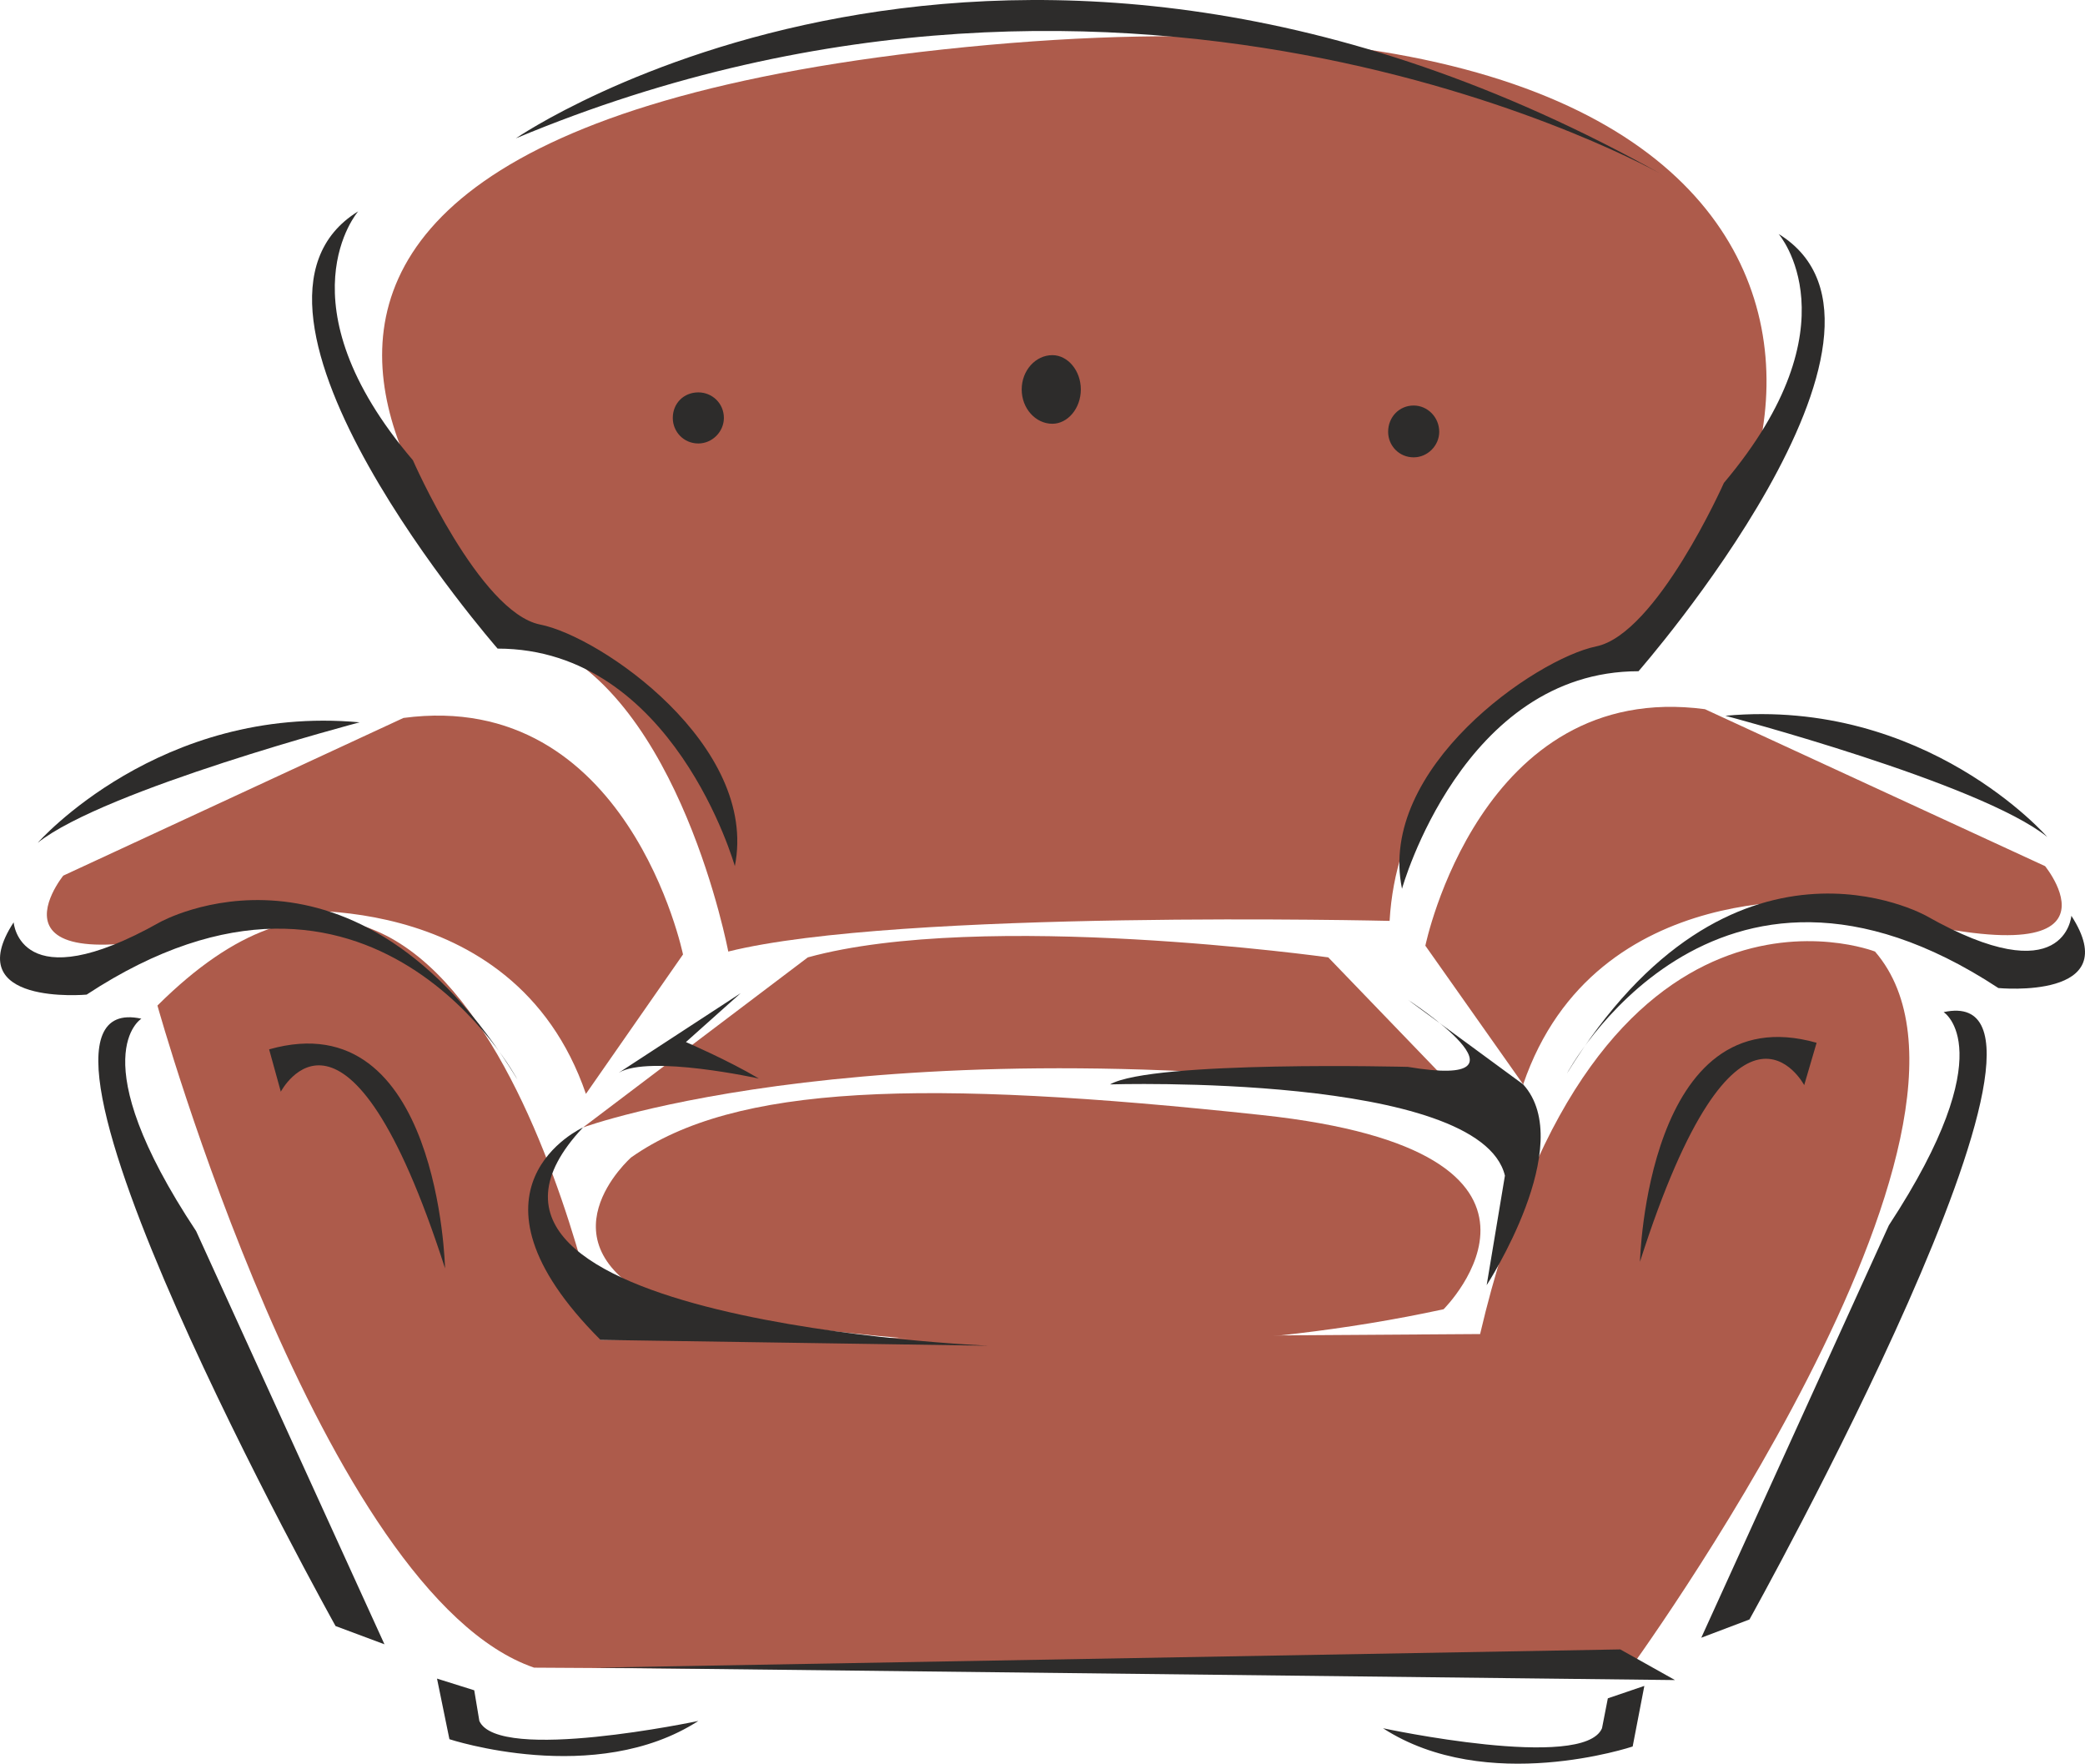 <svg height="231.942" viewBox="0 0 205.659 173.957" width="274.212" xmlns="http://www.w3.org/2000/svg"><path style="fill:#ad5b4b" d="M265.526 435.92s-4.752-25.127-18.576-30.527c0 0-55.08-49.032 41.976-58.68 96.912-9.576 86.76 47.88 62.784 61.128 0 0-19.8 5.4-20.952 25.056 0 0-48.456-1.152-65.232 3.024zm-9.576 20.305s-9.576 8.424 3.024 14.4c0 0 38.304 9 77.112.576 0 0 15.624-15.552-17.928-19.152-33.48-3.6-51.984-3.024-62.208 4.176z" transform="translate(-193.692 -342.068)"/><path style="fill:#ad5b4b" d="m273.374 436.497-22.176 16.776s29.304-10.8 86.76-3.024l-13.248-13.752s-34.056-4.752-51.336 0zm-12.312-.288s-5.4-26.28-27.576-23.328l-33.552 15.552s-10.152 12.528 20.376 3.6c0 0 23.976-3.024 31.176 17.928zm73.224-.864s5.4-26.28 27.576-23.328l33.552 15.48s10.224 12.528-20.376 3.6c0 0-23.976-2.952-31.104 17.928z" transform="translate(-193.692 -342.068)"/><path style="fill:#ad5b4b" d="M209.222 441.249s16.2 58.104 37.152 65.304l107.712.648s39.528-53.928 24.552-71.28c0 0-27.576-10.8-38.952 37.728l-86.76.576s-12.528-64.008-43.704-32.976z" transform="translate(-193.692 -342.068)"/><path style="fill:#2d2c2b" d="M244.718 448.52s-14.328-26.855-42.48-8.351c0 0-12.6 1.152-7.2-7.128 0 0 .576 7.776 14.4 0 0 0 19.152-10.8 35.28 15.48z" transform="translate(-193.692 -342.068)"/><path style="fill:#2d2c2b" d="M207.638 442.545s-6.048 3.672 5.4 20.952l18.576 40.752-4.824-1.8s-35.352-63.432-19.152-59.904zm29.952 24.624s-.576-26.352-17.352-21.6l1.152 4.176s6.552-12.528 16.2 17.424zm-8.424-53.856s-25.128 6.624-31.752 11.88c0 0 12.024-13.68 31.752-11.88zm119.088 34.632s14.4-26.928 42.552-8.424c0 0 12.6 1.224 7.2-7.128 0 0-.576 7.776-14.328 0 0 0-19.224-10.8-35.424 15.552z" transform="translate(-193.692 -342.068)"/><path style="fill:#2d2c2b" d="M385.406 441.897s5.976 3.672-5.4 21.024l-18.504 40.68 4.752-1.8s35.352-63.432 19.152-59.904zm-29.952 24.623s.648-26.351 17.424-21.6l-1.224 4.177s-6.624-12.528-16.2 17.424zm8.424-53.855s25.128 6.624 31.752 11.952c0 0-11.952-13.752-31.752-11.952zm-112.68 40.608s-13.248 5.976 1.728 20.952l38.304.576s-58.032-2.376-40.032-21.528zm51.984-4.248s36.504-1.152 38.952 9l-1.8 10.8s9-13.824 3.6-19.8l-11.376-8.352s13.752 8.928 0 6.624c0 0-25.2-.648-29.376 1.728zm-34.632-.576s-10.8-2.376-13.824-.576l12.024-7.848-5.4 4.824s4.176 1.8 7.2 3.6zm-16.2 58.104 101.16-1.8 5.4 3.024zm13.824-79.056s-6.048-21.456-23.4-21.456c0 0-29.304-33.552-13.752-43.128 0 0-7.848 9 5.4 24.552 0 0 6.552 14.976 12.528 16.2 5.976 1.152 21.6 11.952 19.224 23.832zm65.808 2.232s5.976-21.456 23.328-21.456c0 0 29.376-33.552 13.824-43.128 0 0 7.776 8.928-5.4 24.552 0 0-6.624 14.904-12.6 16.128-5.976 1.224-21.6 12.024-19.152 23.904zm-87.408-74.016s47.88-32.976 113.112 3.6c0 0-51.48-29.376-113.112-3.6zm18 30.096c1.368 0 2.52-1.152 2.52-2.52 0-1.44-1.152-2.52-2.52-2.52-1.44 0-2.52 1.08-2.52 2.52 0 1.368 1.08 2.52 2.52 2.52zm34.92-1.944c1.512 0 2.808-1.512 2.808-3.384 0-1.872-1.296-3.384-2.808-3.384-1.656 0-3.024 1.512-3.024 3.384 0 1.872 1.368 3.384 3.024 3.384zm35.64 3.312c1.368 0 2.52-1.152 2.52-2.52 0-1.44-1.152-2.592-2.52-2.592-1.44 0-2.52 1.152-2.52 2.592 0 1.368 1.08 2.52 2.52 2.52zm-96.336 120.456 1.224 5.976s14.4 4.752 24.552-1.8c0 0-19.728 4.176-21.6 0l-.504-3.024zm119.088.72-1.152 5.976s-14.4 4.824-24.624-1.8c0 0 19.8 4.248 21.6 0l.576-2.952z" transform="translate(-193.692 -342.068)"/></svg>
